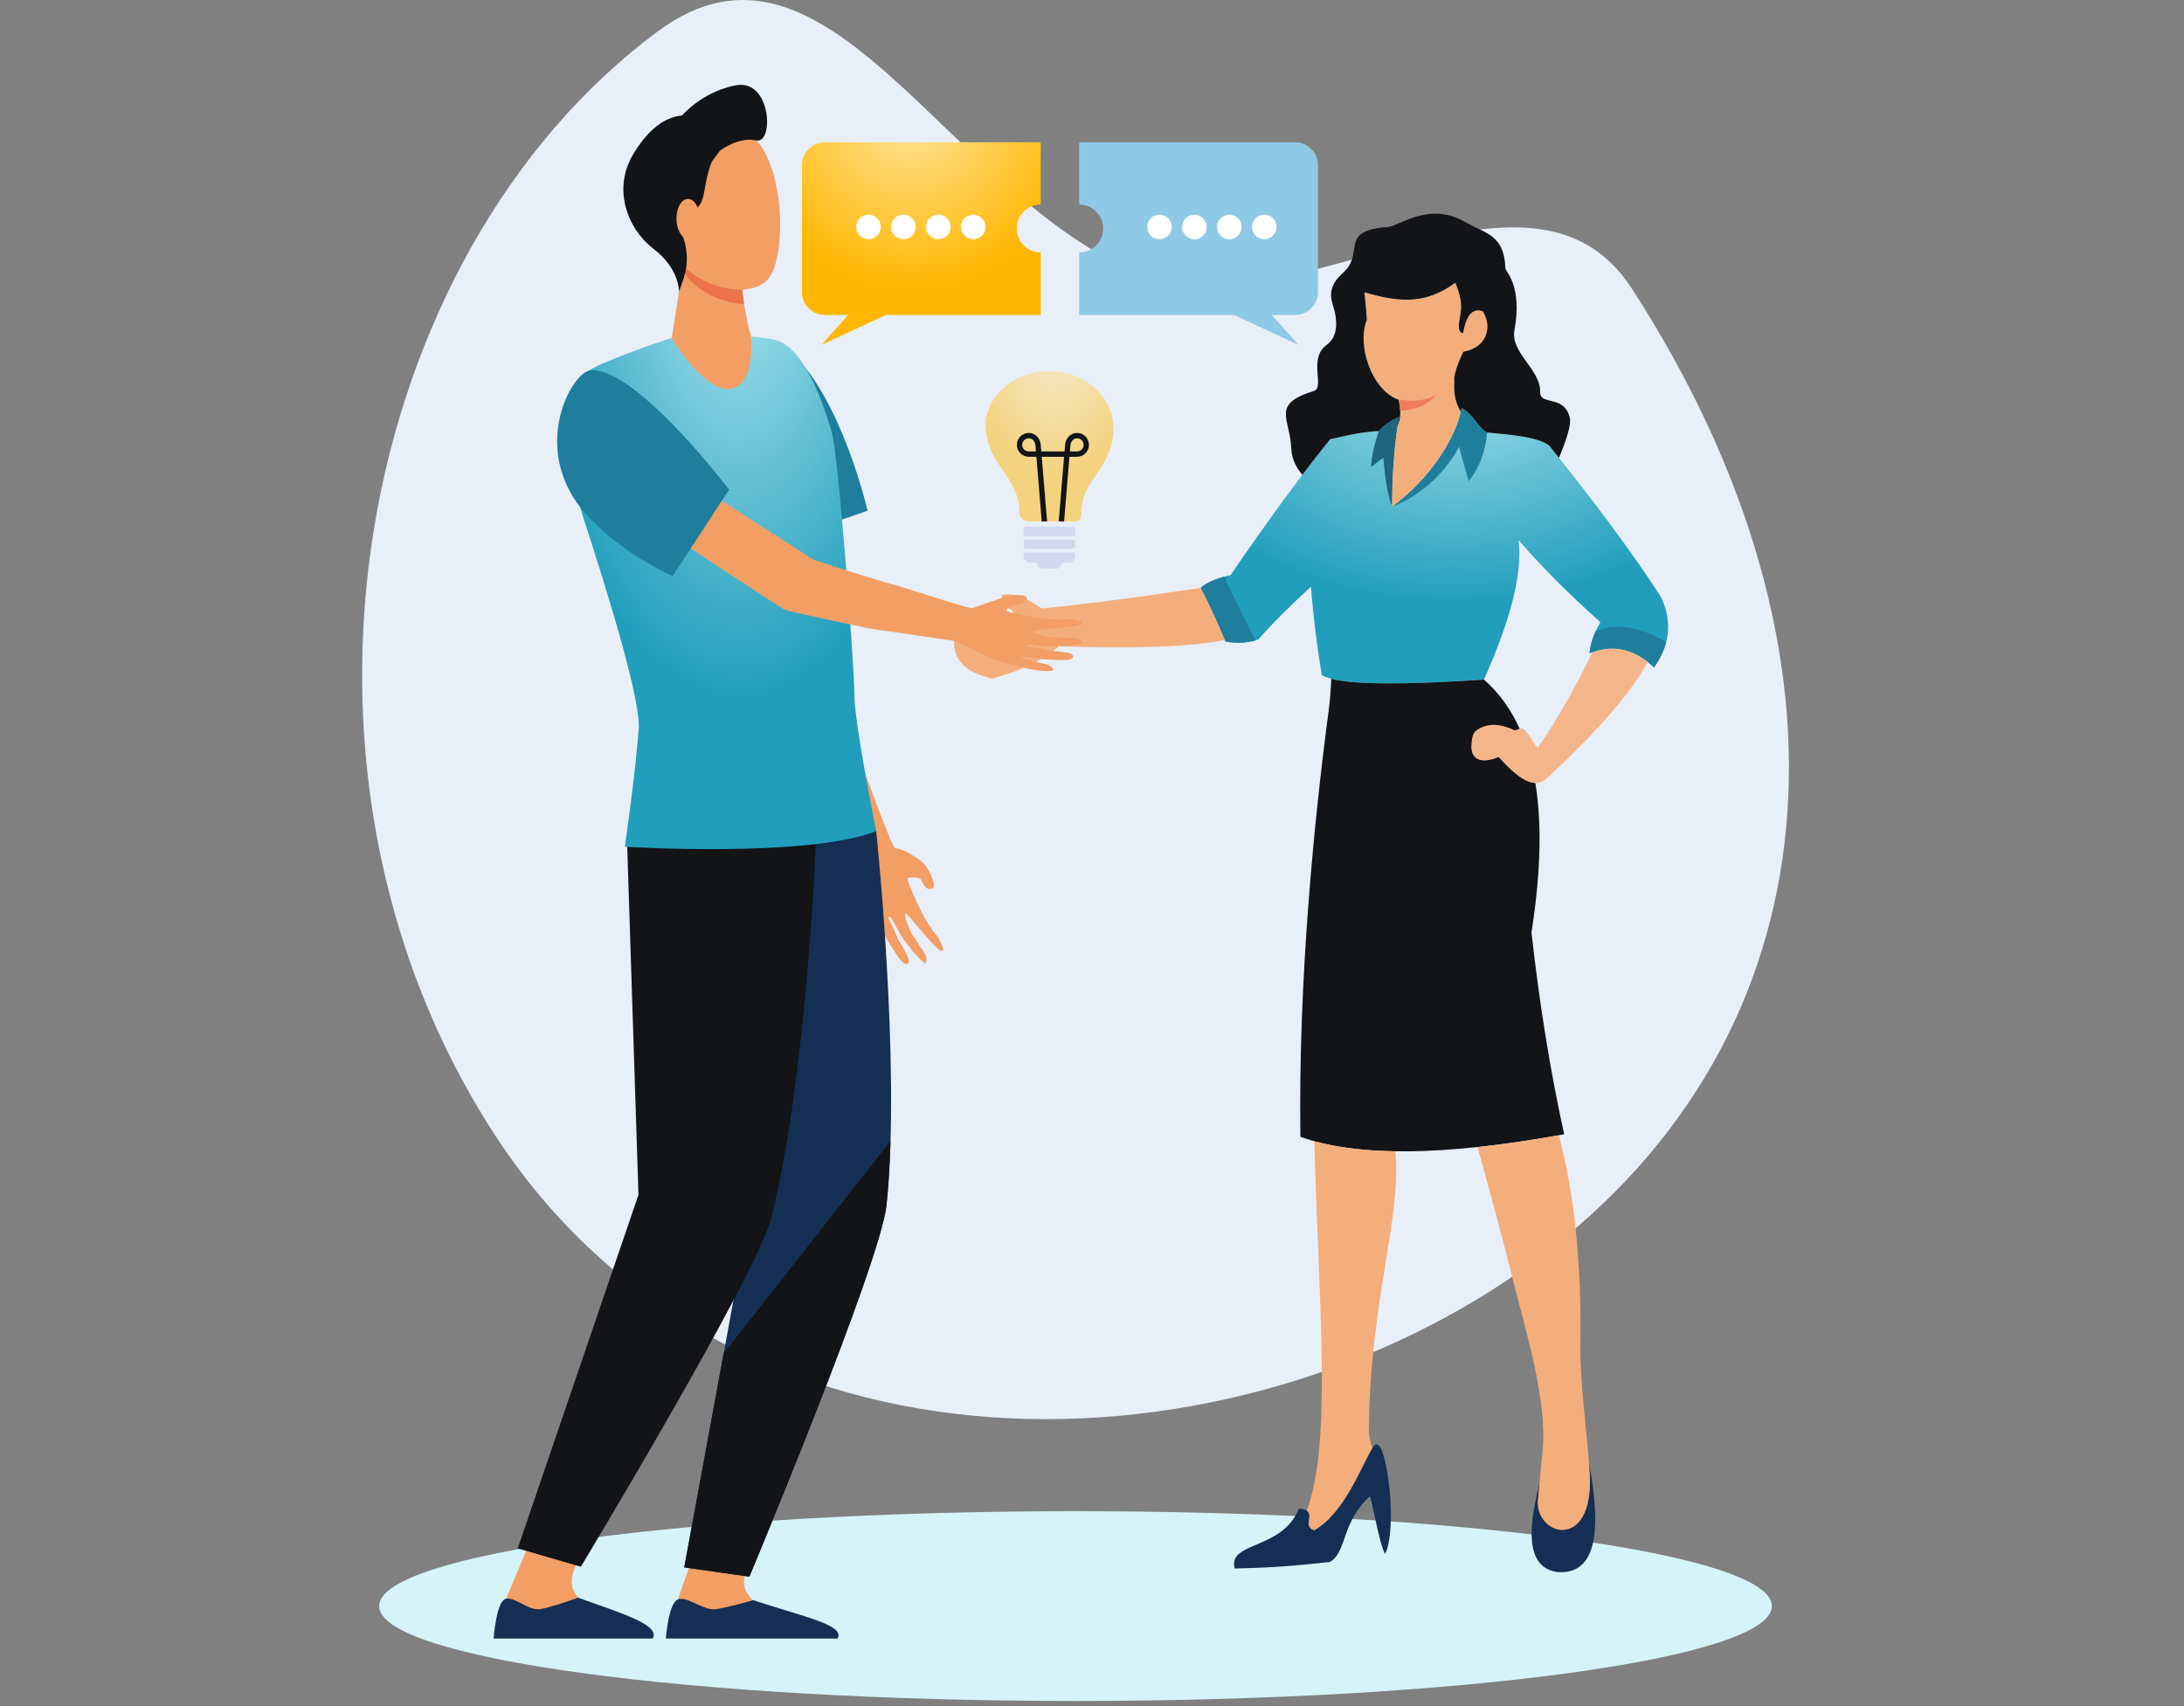 <svg width="384" height="300" viewBox="0 0 384 300" fill="none" xmlns="http://www.w3.org/2000/svg">
<rect x="0" y="0" width="384" height="300" fill="#808080" stroke="none"/>
<path fill-rule="evenodd" clip-rule="evenodd" d="M286.931 50.767C269.02 23.091 227.47 58.601 201.252 48.483C166.549 35.091 145.815 -16.865 115.631 5.534C62.641 44.856 45.201 134.964 86.818 199.268C128.436 263.573 217.241 260.736 270.23 221.414C323.219 182.092 328.551 115.074 286.933 50.769L286.931 50.767Z" fill="#E9EFF8"/>
<path fill-rule="evenodd" clip-rule="evenodd" d="M323.389 212.704C323.404 213.769 323.466 214.662 323.548 215.283C323.466 214.662 323.406 213.769 323.389 212.704Z" fill="#F5F6F3"/>
<path fill-rule="evenodd" clip-rule="evenodd" d="M234.265 138.435C234.265 138.435 235.292 138.827 235.722 138.299C235.722 138.299 235.592 138.692 235.179 138.766C234.767 138.838 234.265 138.437 234.265 138.437V138.435Z" fill="#EC724C"/>
<path fill-rule="evenodd" clip-rule="evenodd" d="M255.895 138.727C255.819 138.881 255.784 139.048 255.775 139.216C255.78 139.243 255.707 139.786 256.17 140.198C255.989 139.864 255.79 139.49 255.895 138.729V138.727Z" fill="#EF8F7D"/>
<path fill-rule="evenodd" clip-rule="evenodd" d="M189.102 265.727C256.724 265.727 311.542 273.197 311.542 282.412C311.542 291.628 256.724 299.098 189.102 299.098C121.48 299.098 66.663 291.628 66.663 282.412C66.663 273.197 121.481 265.727 189.102 265.727Z" fill="#D5F3F8"/>
<path fill-rule="evenodd" clip-rule="evenodd" d="M256.985 71.72C259.24 73.049 259.933 75.232 261.458 76.044C265.889 76.472 270.255 76.82 272.334 78.295C280.463 88.349 287.031 97.238 292.035 104.961C294.061 109.24 293.654 113.371 290.813 117.356C287.33 114.064 283.553 113.233 279.479 114.86C279.615 113.12 280.255 111.306 281.397 109.419C275.548 104.167 270.752 99.351 267.014 94.971C267.704 100.717 265.671 108.892 260.91 119.496C244.345 120.6 234.843 120.333 232.401 118.695C231.595 113.953 230.955 108.781 230.482 103.177C226.68 106.658 223.6 109.75 221.241 112.452C219.455 113.054 217.537 113.172 215.488 112.809C214.042 109.329 212.586 106.179 211.129 103.356C212.135 102.427 213.878 101.684 216.359 101.126C223.123 91.258 228.963 83.292 233.882 77.225C237.698 76.314 240.544 75.839 242.424 75.799C243.23 74.828 244.42 73.995 245.998 73.302C245.078 78.484 244.73 84.697 244.778 89.087C252.013 83.662 256.082 76.579 256.983 71.718L256.985 71.72Z" fill="url(#paint0_radial_808_7823)"/>
<path fill-rule="evenodd" clip-rule="evenodd" d="M269.268 163.957C272.705 142.189 269.918 127.369 260.911 119.498C246.922 120.43 237.969 120.384 234.054 119.36C234.012 120.894 233.912 122.697 233.597 125.069C231.161 143.421 228.246 171.912 228.643 199.897C238.516 203.444 253.976 203.296 275.022 199.451C272.619 188.564 270.701 176.734 269.268 163.957Z" fill="#121417"/>
<path fill-rule="evenodd" clip-rule="evenodd" d="M242.424 75.8C241.573 78.355 241.12 80.467 241.062 82.132C242.036 81.34 242.754 80.797 243.218 80.504C243.574 84.605 244.093 87.468 244.776 89.089C244.728 84.699 245.076 78.486 245.996 73.304C244.418 73.997 243.227 74.829 242.422 75.8H242.424Z" fill="#1F657F"/>
<path fill-rule="evenodd" clip-rule="evenodd" d="M256.985 71.72C256.084 76.581 252.015 83.664 244.78 89.089C249.104 87.518 253.828 83.675 256.537 78.564C256.985 80.293 257.553 82.315 258.238 84.629C260.119 82.243 261.194 79.383 261.46 76.044C259.935 75.232 259.242 73.049 256.987 71.72H256.985Z" fill="#1E7E9C"/>
<path fill-rule="evenodd" clip-rule="evenodd" d="M279.973 114.677C277.087 120.711 273.709 126.725 270.345 131.512C269.575 130.668 268.829 128.835 267.738 128.13C267.304 127.85 266.611 128.574 266.148 128.35C263.943 127.288 261.497 126.982 259.522 128.496C259.026 128.875 258.761 129.619 258.691 131.378C258.775 133.796 260.754 134.256 263.507 133.117C267.193 137.231 269.647 138.568 271.657 137.13C280.753 128.778 286.774 121.853 289.722 116.358C286.688 113.997 283.439 113.439 279.975 114.677H279.973Z" fill="#F5B58B"/>
<path fill-rule="evenodd" clip-rule="evenodd" d="M186.171 113.641C199.8 114.104 209.535 113.737 215.377 112.536C213.968 109.166 212.551 106.105 211.131 103.358C200.263 105.008 190.956 106.222 183.214 106.998C180.431 105.048 178.106 104.245 176.24 104.589C175.726 105.79 176.277 106.667 177.894 107.22C178.328 107.843 178.503 108.423 178.417 108.958C174.387 110.719 170.842 111.804 167.781 112.213C167.423 115.926 169.665 118.288 174.508 119.298C179.448 117.992 183.336 116.107 186.171 113.641Z" fill="#F4AE7C"/>
<path fill-rule="evenodd" clip-rule="evenodd" d="M270.693 260.862C268.153 270.558 269.012 275.721 273.798 276.429C280.155 276.898 281.879 270.473 279.385 257.231C279.439 257.953 279.482 258.621 279.509 259.216C280.212 273.084 269.695 269.982 270.428 263.594C270.529 262.705 270.613 261.792 270.693 260.86V260.862Z" fill="#152F54"/>
<path fill-rule="evenodd" clip-rule="evenodd" d="M270.428 263.596C269.694 269.982 280.212 273.086 279.509 259.218C279.482 258.623 279.439 257.955 279.385 257.233C278.953 251.584 277.785 242.534 277.873 236.833C278.097 222.259 276.832 209.856 274.076 199.623C268.976 200.533 264.211 201.226 259.778 201.697C262.174 210.214 264.252 218.005 266.011 225.07C268.171 233.747 272.201 246.584 271.191 255.394C270.975 257.282 270.84 259.109 270.691 260.864C270.611 261.796 270.527 262.707 270.426 263.598L270.428 263.596Z" fill="#F4AE7C"/>
<path fill-rule="evenodd" clip-rule="evenodd" d="M228.373 265.27C232.041 265.472 228.694 268.391 231.082 269.046C236.302 266.126 239.194 258.163 241.278 254.647C242.375 252.797 243.169 255.151 243.71 257.786C244.872 263.442 244.837 270.911 243.523 273.234C242.568 271.533 241.749 266.293 240.879 263.094C235.756 267.756 236.874 272.895 233.835 274.649C226.546 275.474 222.607 275.678 217.071 275.802C215.855 270.99 225.479 272.615 228.373 265.272V265.27Z" fill="#152F54"/>
<path fill-rule="evenodd" clip-rule="evenodd" d="M231.093 200.669C231.791 228.637 234.309 253.563 229.75 265.616C231.017 266.455 229.123 268.509 231.079 269.047C236.302 266.126 239.191 258.163 241.275 254.647C241.287 254.628 241.299 254.608 241.31 254.591C241.018 253.846 240.81 252.991 240.684 252.026C240.773 228.828 246.443 214.52 245.35 202.44C239.829 202.358 235.078 201.767 231.091 200.669H231.093Z" fill="#F4AE7C"/>
<path fill-rule="evenodd" clip-rule="evenodd" d="M220.751 112.606C218.918 109.039 217.083 105.307 215.244 101.406C213.349 101.925 211.979 102.575 211.131 103.358C212.551 106.107 213.966 109.166 215.377 112.536C215.416 112.628 215.453 112.719 215.49 112.809C217.352 113.139 219.107 113.071 220.751 112.604V112.606Z" fill="#1E7E9C"/>
<path fill-rule="evenodd" clip-rule="evenodd" d="M280.566 110.972C279.942 112.307 279.58 113.603 279.482 114.86C279.648 114.793 279.811 114.733 279.973 114.675C283.438 113.437 286.688 113.996 289.72 116.356C289.712 116.369 289.706 116.381 289.698 116.395C290.072 116.689 290.445 117.008 290.813 117.356C291.852 115.897 292.566 114.418 292.954 112.92C288.33 110.166 284.199 109.516 280.564 110.97L280.566 110.972Z" fill="#1E7E9C"/>
<path fill-rule="evenodd" clip-rule="evenodd" d="M245.89 70.274C246.353 72.059 246.306 73.578 245.748 74.833C245.016 79.671 244.734 85.123 244.779 89.091C251.684 83.911 255.707 77.223 256.841 72.397C255.926 70.889 255.553 69.128 255.718 67.112C255.549 66.169 256.072 64.415 257.288 61.849C261.421 61.115 262.449 57.566 260.729 54.746C258.797 54.048 257.756 55.665 257.246 58.593C256.144 58.426 256.565 56.628 256.679 55.784C257.197 53.345 256.763 52.03 255.895 49.718C250.931 53.289 246.676 53.4 239.9 51.388C240.097 53.052 240.243 54.655 240.336 56.204C238.478 60.831 241.319 68.702 245.894 70.272L245.89 70.274Z" fill="#F4AE7C"/>
<path fill-rule="evenodd" clip-rule="evenodd" d="M239.896 51.39C246.674 53.402 250.929 53.291 255.891 49.72C256.759 52.032 257.193 53.347 256.675 55.785C256.562 56.628 256.14 58.428 257.242 58.595C257.751 55.667 258.792 54.05 260.725 54.748C262.445 57.568 261.419 61.117 257.284 61.851C256.068 64.415 255.545 66.171 255.714 67.114C255.549 69.128 255.922 70.891 256.837 72.399C256.891 72.17 256.94 71.944 256.981 71.722C259.236 73.051 259.929 75.234 261.454 76.046C265.885 76.474 270.252 76.822 272.33 78.297C272.929 79.038 273.521 79.776 274.104 80.506C275.521 77.11 276.264 74.615 276.015 73.512C275.062 69.301 270.724 71.415 270.8 68.92C270.917 65.034 265.554 61.989 266.268 58.115C267.728 50.184 264.7 47.778 264.684 47.175C264.503 41.166 260.989 41.013 257.491 38.985C251.281 35.389 245.886 39.787 244.125 39.906C235.154 40.507 240.122 44.451 236.106 48.006C232.798 50.935 234.362 53.155 234.703 54.916C234.855 55.708 235.577 58.973 233.286 60.625C229.928 63.045 233 68.128 231.019 68.741C223.396 71.105 226.834 73.46 227.04 78.91C227.106 80.653 227.91 82.218 228.982 83.498C230.706 81.222 232.341 79.132 233.882 77.231C237.697 76.32 240.544 75.845 242.424 75.804C243.23 74.833 244.42 74.001 245.998 73.308C245.911 73.808 245.827 74.32 245.747 74.837C246.306 73.582 246.353 72.063 245.89 70.278C241.315 68.708 238.474 60.837 240.332 56.21C240.239 54.661 240.095 53.057 239.896 51.394V51.39Z" fill="#121417"/>
<path fill-rule="evenodd" clip-rule="evenodd" d="M245.89 70.274C248.659 70.593 249.916 70.574 252.478 69.529C250.978 71.187 248.886 72.096 246.199 72.255C246.174 71.635 246.071 70.975 245.89 70.272V70.274Z" fill="#ED7D5B"/>
<path fill-rule="evenodd" clip-rule="evenodd" d="M161.733 151.235C158.071 148.711 157.783 149.423 157.326 149.085C156.777 148.682 153.669 140.194 153.669 140.194C153.669 140.194 144.327 115.262 143.874 113.894L145.742 86.24L132.261 81.644C132.261 81.644 131.033 111.762 131.242 113.338C131.458 114.916 148.04 147.102 149.404 149.99C149.404 149.99 149.756 154.033 150.062 156.58C150.367 159.127 151.786 161.39 151.984 162.079C152.015 162.19 152.802 164.484 154.529 167.03C156.024 169.228 155.627 166.452 155.627 166.452C155.627 166.452 153.611 161.857 154 161.768C154.308 161.678 155.263 164.241 156.886 166.699C157.298 167.335 157.717 167.954 158.1 168.52C159.11 170.003 160.326 169.806 159.522 168.065C159.231 167.458 158.736 166.452 158.283 165.784C157.783 165.086 157.569 164.249 157.244 163.593C156.606 162.262 156.119 161.318 156.187 161.315C156.279 161.315 156.341 160.96 156.804 161.608C157.365 162.406 158.17 164.354 159.083 165.444C159.602 166.064 160.599 167.421 160.599 167.421C160.599 167.421 162.469 169.444 162.611 169.376C163.381 168.946 162.467 167.115 161.659 166.36C161.389 165.615 160.295 164.214 160.295 164.214C160.295 164.214 158.732 160.863 159.209 160.63C159.594 160.435 164.905 167.689 165.648 167.212C166.259 166.827 164.759 164.584 164.759 164.584C164.759 164.584 163.749 163.286 163.445 162.821C163.087 162.299 162.149 160.606 162.149 160.606C162.149 160.606 159.157 154.599 159.631 154.405C160.098 154.21 161.482 154.218 161.797 154.522C162.112 154.825 162.389 155.697 162.706 156C163.019 156.304 163.7 156.45 164.115 156.076C164.531 155.705 163.583 153.638 163.583 153.638C163.583 153.638 162.797 151.963 161.737 151.229L161.733 151.235Z" fill="#F29E65"/>
<path fill-rule="evenodd" clip-rule="evenodd" d="M93.446 270.512L88.836 281.451C88.636 282.652 87.85 285.652 87.85 286.752C87.85 290.871 106.36 283.251 102.214 281.41C101.838 281.251 100.657 279.93 100.538 278.509C100.344 276.349 102.093 273.629 102.093 273.629L93.446 270.508V270.512Z" fill="#F29E65"/>
<path fill-rule="evenodd" clip-rule="evenodd" d="M86.793 288.114C86.793 288.114 87.223 281.914 88.778 281.194C90.241 280.513 92.883 283.274 94.946 282.953C97.007 282.634 101.655 280.934 101.655 280.934C109.882 283.874 116.006 285.734 114.78 288.114H86.791H86.793Z" fill="#152F54"/>
<path fill-rule="evenodd" clip-rule="evenodd" d="M121.797 273.792L119.112 281.453C118.909 282.654 118.125 285.654 118.125 286.754C118.125 290.873 136.636 283.253 132.489 281.412C132.112 281.253 130.933 279.932 130.814 278.511C130.621 276.351 132.369 273.631 132.369 273.631L121.797 273.79V273.792Z" fill="#F29E65"/>
<path fill-rule="evenodd" clip-rule="evenodd" d="M147.352 128.922L154.055 146.143C154.055 146.143 158.428 187.247 155.879 211.848C154.81 222.148 131.758 277.233 131.758 277.233L120.305 275.614L132.188 211.087L130.001 185.426L122.011 136.1L147.352 128.92V128.922Z" fill="#152F54"/>
<path fill-rule="evenodd" clip-rule="evenodd" d="M139.317 130.942L143.423 148.943C143.423 148.943 141.717 190.247 135.589 214.228C133.021 224.269 102.126 275.493 102.126 275.493L91.029 272.273L112.258 210.089L110.28 148.844L113.191 134.462L139.317 130.942Z" fill="#121417"/>
<path fill-rule="evenodd" clip-rule="evenodd" d="M117.07 288.114C117.07 288.114 117.512 281.973 119.174 281.255C120.748 280.535 123.641 283.275 125.871 282.953C128.094 282.634 132.444 281.373 132.444 281.373C141.329 284.314 148.607 285.734 147.283 288.114H117.07Z" fill="#152F54"/>
<path fill-rule="evenodd" clip-rule="evenodd" d="M152.543 89.799L135.324 95.778C135.324 95.778 127.918 82.358 126.463 76.118C124.702 68.517 128.05 59.897 129.004 59.897C131.705 59.916 135.808 58.957 138.521 61.337C147.898 69.537 152.541 89.799 152.541 89.799H152.543Z" fill="#1E7E9C"/>
<path fill-rule="evenodd" clip-rule="evenodd" d="M117.849 59.477C117.849 59.477 105.853 63.499 103.578 65.159C101.015 67.019 102.109 73.277 102.109 73.277C102.109 73.277 99.307 81.05 102.607 91.163C107.223 105.311 112.683 123.299 112.307 128.163C111.669 136.523 109.855 148.885 109.855 148.885C109.855 148.885 141.917 150.904 154.059 146.143C154.059 146.143 150.224 127.221 150.224 122.262C150.224 117.302 147.424 79.758 146.225 75.939C145.332 73.059 141.915 60.958 136.06 59.697C130.197 58.416 117.847 59.477 117.847 59.477H117.849Z" fill="url(#paint1_radial_808_7823)"/>
<path fill-rule="evenodd" clip-rule="evenodd" d="M120.205 46.076L118.107 59.477C118.107 59.477 124.249 69.718 128.909 68.278C132.828 67.077 132.044 59.237 132.044 59.237C132.044 59.237 129.915 51.376 130.551 47.457C131.195 43.517 120.205 46.078 120.205 46.078V46.076Z" fill="#F29E65"/>
<path fill-rule="evenodd" clip-rule="evenodd" d="M130.551 47.455C131.196 43.515 120.205 46.076 120.205 46.076L120.032 47.236C120.347 48.016 120.742 48.675 121.225 49.175C123.675 51.775 127.51 53.336 130.828 53.456C130.497 51.335 130.289 49.055 130.553 47.455H130.551Z" fill="#EC724C"/>
<path fill-rule="evenodd" clip-rule="evenodd" d="M118.405 26.434C118.094 26.314 115.921 42.256 120.05 46.636C124.185 51.016 132.238 52.456 135.124 48.996C138.323 45.177 138.162 28.055 131.733 23.555C125.311 19.034 118.405 26.434 118.405 26.434Z" fill="#F29E65"/>
<path fill-rule="evenodd" clip-rule="evenodd" d="M129.288 15.012C124.322 16.012 121.104 19.013 119.917 20.293C117.662 20.554 114.599 21.772 111.431 26.954C107.539 33.294 110.411 40.336 114.945 43.795C119.479 47.236 119.393 51.275 119.393 51.275L120.131 49.175C120.66 47.615 120.874 45.955 120.699 44.315C120.592 43.334 120.38 42.254 119.967 41.394C118.874 39.075 122.304 37.555 123.266 35.634C124.011 34.154 124.048 30.774 125.215 28.334L126.61 26.473C126.61 26.473 129.823 23.994 132.971 24.693C136.12 25.391 135.663 13.732 129.29 15.012H129.288Z" fill="#121417"/>
<path fill-rule="evenodd" clip-rule="evenodd" d="M123.062 38.475C123.091 40.415 122.192 41.995 121.056 42.015C119.919 42.036 118.968 40.474 118.939 38.536C118.902 36.596 119.801 34.996 120.939 34.975C122.075 34.955 123.023 36.514 123.062 38.475Z" fill="#F29E65"/>
<path fill-rule="evenodd" clip-rule="evenodd" d="M187.656 108.882C187.656 108.882 186.093 108.958 185.566 108.934C184.964 108.923 183.131 108.726 183.131 108.726C183.131 108.726 176.802 107.767 176.903 107.304C177.02 106.856 178.197 106.422 178.598 106.34C179.018 106.27 179.485 106.13 179.899 106.064C180.318 105.994 180.594 105.622 180.534 105.115C180.477 104.605 178.761 104.546 178.175 104.653C176.321 104.955 171.54 106.755 171.036 106.924C170.429 107.13 159.75 103.466 155.985 102.494C149.881 100.725 143.687 98.608 143.045 98.417L120.187 83.73L111.497 89.877C111.497 89.877 136.635 106.529 137.976 107.206C138.63 107.545 153.105 110.559 153.105 110.559C160.324 111.6 166.691 112.505 167.901 112.707C167.901 112.707 171.386 114.297 173.544 115.437C175.689 116.562 178.133 116.762 178.786 116.994C178.878 117.021 181.092 117.926 184.029 117.992C186.558 118.037 184.163 116.836 184.163 116.836C184.163 116.836 179.483 115.91 179.617 115.556C179.72 115.28 182.248 115.939 185.046 116.019C185.764 116.037 186.473 116.06 187.128 116.077C188.846 116.109 189.339 115.068 187.552 114.752C186.916 114.638 185.865 114.484 185.101 114.48C184.262 114.461 183.501 114.188 182.807 114.069C181.417 113.836 180.409 113.698 180.442 113.641C180.507 113.585 180.261 113.346 181.028 113.347C181.946 113.349 183.896 113.766 185.245 113.661C186.017 113.604 187.621 113.573 187.621 113.573C187.621 113.573 190.23 113.256 190.236 113.093C190.333 112.289 188.399 111.995 187.364 112.197C186.634 112.005 184.947 112.081 184.947 112.081C184.947 112.081 181.485 111.483 181.561 110.993C181.608 110.579 190.175 110.454 190.205 109.629C190.24 108.96 187.656 108.88 187.656 108.88V108.882Z" fill="#F29E65"/>
<path fill-rule="evenodd" clip-rule="evenodd" d="M128.195 86.1L118.248 101.32C118.248 101.32 110.207 97.647 104.948 92.328C92.029 80.696 100.305 65.349 103.868 65.108C111.858 64.565 128.193 86.1 128.193 86.1H128.195Z" fill="#1E7E9C"/>
<path fill-rule="evenodd" clip-rule="evenodd" d="M127.236 237.977L156.575 200.63C156.46 204.59 156.239 208.383 155.879 211.848C154.81 222.15 131.758 277.233 131.758 277.233L120.307 275.612L127.238 237.977H127.236Z" fill="#121417"/>
<path fill-rule="evenodd" clip-rule="evenodd" d="M193.961 40.178C193.961 37.855 192.077 35.973 189.754 35.973V25.014H227.717C229.928 25.014 231.738 26.824 231.738 29.034V51.365C231.738 53.575 229.928 55.385 227.717 55.385H223.627L228.284 60.633L216.967 55.385H189.754V44.385C192.077 44.385 193.961 42.503 193.961 40.18V40.178Z" fill="#8ECAE6"/>
<path fill-rule="evenodd" clip-rule="evenodd" d="M178.776 40.178C178.776 37.855 180.66 35.973 182.983 35.973V25.014H145.02C142.809 25.014 141 26.824 141 29.034V51.365C141 53.575 142.809 55.385 145.02 55.385H149.11L144.454 60.633L155.771 55.385H182.983V44.385C180.66 44.385 178.776 42.503 178.776 40.18V40.178Z" fill="url(#paint2_radial_808_7823)"/>
<path fill-rule="evenodd" clip-rule="evenodd" d="M222.284 37.753C221.094 37.753 220.126 38.72 220.126 39.913C220.126 41.106 221.094 42.071 222.284 42.071C223.475 42.071 224.442 41.104 224.442 39.913C224.442 38.722 223.475 37.753 222.284 37.753ZM203.863 37.753C202.672 37.753 201.705 38.72 201.705 39.913C201.705 41.106 202.672 42.071 203.863 42.071C205.054 42.071 206.021 41.104 206.021 39.913C206.021 38.722 205.054 37.753 203.863 37.753ZM210.004 37.753C208.813 37.753 207.846 38.72 207.846 39.913C207.846 41.106 208.813 42.071 210.004 42.071C211.195 42.071 212.162 41.104 212.162 39.913C212.162 38.722 211.195 37.753 210.004 37.753ZM216.145 37.753C214.954 37.753 213.987 38.72 213.987 39.913C213.987 41.106 214.954 42.071 216.145 42.071C217.336 42.071 218.303 41.104 218.303 39.913C218.303 38.722 217.336 37.753 216.145 37.753Z" fill="white"/>
<path fill-rule="evenodd" clip-rule="evenodd" d="M171.124 37.753C169.933 37.753 168.966 38.72 168.966 39.913C168.966 41.106 169.933 42.071 171.124 42.071C172.315 42.071 173.282 41.104 173.282 39.913C173.282 38.722 172.315 37.753 171.124 37.753ZM152.703 37.753C151.51 37.753 150.545 38.72 150.545 39.913C150.545 41.106 151.512 42.071 152.703 42.071C153.894 42.071 154.861 41.104 154.861 39.913C154.861 38.722 153.896 37.753 152.703 37.753ZM158.844 37.753C157.651 37.753 156.686 38.72 156.686 39.913C156.686 41.106 157.653 42.071 158.844 42.071C160.035 42.071 161.002 41.104 161.002 39.913C161.002 38.722 160.037 37.753 158.844 37.753ZM164.985 37.753C163.792 37.753 162.827 38.72 162.827 39.913C162.827 41.106 163.792 42.071 164.985 42.071C166.178 42.071 167.143 41.104 167.143 39.913C167.143 38.722 166.176 37.753 164.985 37.753Z" fill="white"/>
<path opacity="0.5" fill-rule="evenodd" clip-rule="evenodd" d="M189.382 91.68C189.258 91.694 189.129 91.702 188.999 91.702H181.26C180.126 91.702 179.2 91.18 179.2 90.048V89.83C179.095 83.736 173.738 82.027 173.306 75.287C173.273 74.781 173.278 74.287 173.317 73.806C174.156 68.692 179.015 65.26 184.475 65.26C190.698 65.26 196.14 69.718 195.741 76.038C195.329 82.578 190.227 84.236 190.126 90.147V90.361C190.126 90.992 189.836 91.426 189.384 91.682L189.382 91.68Z" fill="url(#paint3_radial_808_7823)"/>
<path fill-rule="evenodd" clip-rule="evenodd" d="M189.067 97.831C189.002 98.477 188.454 98.983 187.794 98.983H186.815L186.434 99.604C186.216 99.962 186.087 99.985 185.667 99.985H183.367C182.947 99.985 182.82 99.962 182.601 99.604L182.219 98.983H181.24C180.59 98.983 180.048 98.489 179.974 97.857V97.409C180.009 97.263 180.139 97.154 180.295 97.154H188.738C188.893 97.154 189.028 97.265 189.061 97.413C189.063 97.427 189.055 97.454 189.063 97.46V97.831H189.067ZM180.419 94.895H188.623C188.87 94.895 189.072 95.097 189.072 95.345V96.043C189.072 96.292 188.87 96.495 188.623 96.495H180.419C180.172 96.495 179.97 96.292 179.97 96.043V95.345C179.97 95.097 180.172 94.895 180.419 94.895ZM180.437 92.595H188.603C188.862 92.595 189.072 92.805 189.072 93.064V93.792C189.072 94.051 188.862 94.261 188.603 94.261H180.437C180.178 94.261 179.968 94.051 179.968 93.792V93.064C179.968 92.805 180.178 92.595 180.437 92.595Z" fill="#D0D9EE"/>
<path fill-rule="evenodd" clip-rule="evenodd" d="M183.163 91.702L182.222 80.319H180.885C180.307 80.319 179.783 80.083 179.404 79.704C179.023 79.323 178.789 78.797 178.789 78.223C178.789 77.649 179.025 77.122 179.404 76.742C179.783 76.363 180.309 76.127 180.885 76.127C181.461 76.127 181.949 76.355 182.317 76.723C182.69 77.097 182.93 77.616 182.98 78.182L183.084 79.377H187.172L187.277 78.182C187.325 77.616 187.567 77.097 187.94 76.723C188.308 76.355 188.802 76.127 189.373 76.127C189.943 76.127 190.472 76.363 190.851 76.744C191.231 77.124 191.466 77.647 191.466 78.223C191.466 78.799 191.231 79.325 190.851 79.704C190.472 80.083 189.948 80.319 189.371 80.319H188.034L187.092 91.702H186.15L187.088 80.319H183.165L184.101 91.702H183.161H183.163ZM182.14 79.377L182.043 78.262C182.013 77.918 181.871 77.606 181.651 77.386C181.455 77.19 181.188 77.065 180.885 77.065C180.581 77.065 180.28 77.196 180.069 77.406C179.861 77.616 179.729 77.904 179.729 78.221C179.729 78.538 179.859 78.828 180.067 79.037H180.069C180.28 79.247 180.568 79.377 180.885 79.377H182.14ZM188.117 79.377H189.373C189.69 79.377 189.978 79.247 190.188 79.037C190.398 78.826 190.528 78.538 190.528 78.221C190.528 77.904 190.398 77.616 190.188 77.406C189.98 77.196 189.692 77.065 189.373 77.065C189.053 77.065 188.804 77.188 188.606 77.386C188.386 77.606 188.244 77.918 188.215 78.262L188.117 79.377Z" fill="#121417"/>
<defs>
<radialGradient id="paint0_radial_808_7823" cx="0" cy="0" r="1" gradientUnits="userSpaceOnUse" gradientTransform="translate(255.878 61.839) rotate(89.566) scale(44.466 58.529)">
<stop stop-color="#B0E7F1"/>
<stop offset="1" stop-color="#219EBC"/>
</radialGradient>
<radialGradient id="paint1_radial_808_7823" cx="0" cy="0" r="1" gradientUnits="userSpaceOnUse" gradientTransform="translate(129.895 40.661) rotate(89.849) scale(82.831 37.794)">
<stop stop-color="#B0E7F1"/>
<stop offset="1" stop-color="#219EBC"/>
</radialGradient>
<radialGradient id="paint2_radial_808_7823" cx="0" cy="0" r="1" gradientUnits="userSpaceOnUse" gradientTransform="translate(160.12 17.75) rotate(90.302) scale(32.693 29.904)">
<stop stop-color="#FFE8A5"/>
<stop offset="1" stop-color="#FFB703"/>
</radialGradient>
<radialGradient id="paint3_radial_808_7823" cx="0" cy="0" r="1" gradientUnits="userSpaceOnUse" gradientTransform="translate(185.525 59.868) rotate(89.782) scale(24.27 16.011)">
<stop stop-color="#FFE8A5"/>
<stop offset="1" stop-color="#FFB703"/>
</radialGradient>
</defs>
</svg>
